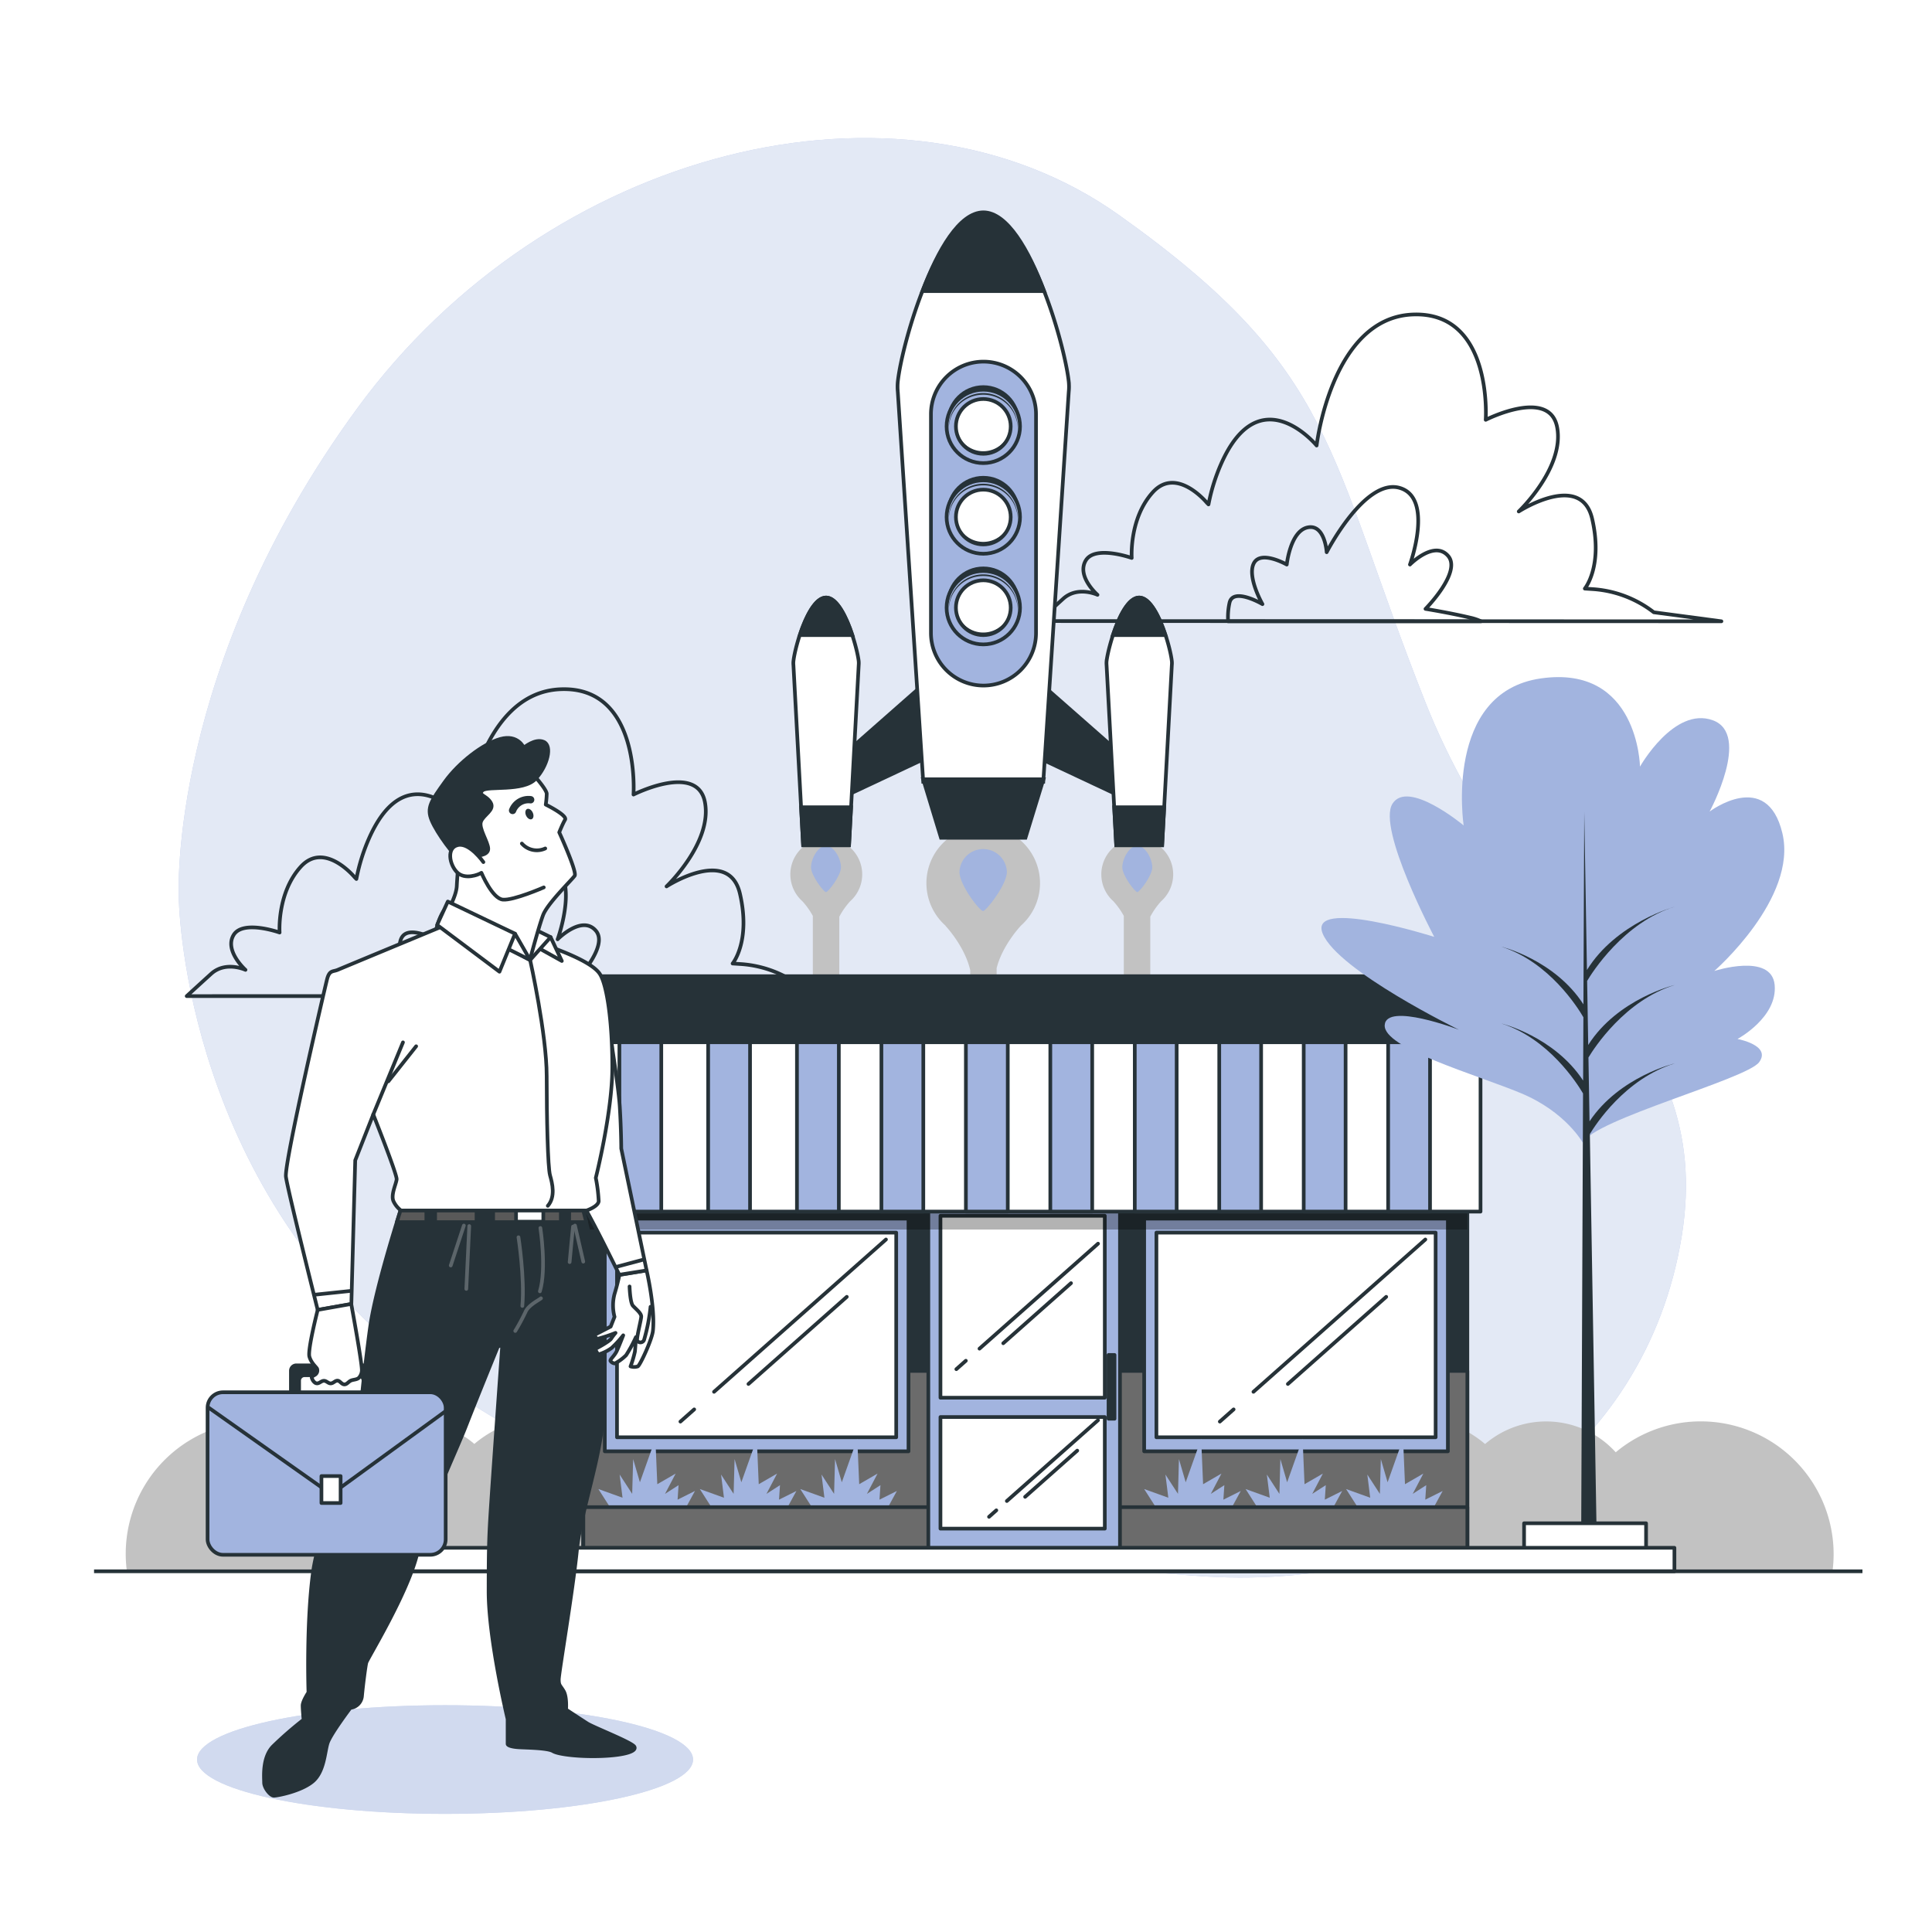 <svg class="animated" id="freepik_stories-market-launch" xmlns="http://www.w3.org/2000/svg" viewBox="0 0 500 500" version="1.1" xmlns:xlink="http://www.w3.org/1999/xlink" xmlns:svgjs="http://svgjs.com/svgjs"><style>svg#freepik_stories-market-launch:not(.animated) .animable {opacity: 0;}svg#freepik_stories-market-launch.animated #freepik--Clouds--inject-74 {animation: 6s Infinite  linear shake;animation-delay: 0s;}svg#freepik_stories-market-launch.animated #freepik--Rocket--inject-74 {animation: 3s Infinite  linear floating;animation-delay: 0s;}            @keyframes shake {                10%, 90% {                    transform: translate3d(-1px, 0, 0);                  }                  20%, 80% {                    transform: translate3d(2px, 0, 0);                  }                  30%, 50%, 70% {                    transform: translate3d(-4px, 0, 0);                  }                  40%, 60% {                    transform: translate3d(4px, 0, 0);                  }            }                    @keyframes floating {                0% {                    opacity: 1;                    transform: translateY(0px);                }                50% {                    transform: translateY(-10px);                }                100% {                    opacity: 1;                    transform: translateY(0px);                }            }        </style><g id="freepik--background-simple--inject-74" class="animable" style="transform-origin: 241.275px 221.996px;"><path d="M46.26,232s.38,70.53,57.86,118.28,138.79,52.17,204.57,57.48,117.39-31.4,126.53-87.8-40.77-73.63-66.36-138.29S346.26,95.9,289.51,55.6s-147.82-17.18-197,50S46.26,232,46.26,232Z" style="fill: rgb(162, 180, 223); transform-origin: 241.275px 221.996px;" id="el8109umsj2pj" class="animable"></path><g id="eld7kr8seffc"><path d="M46.26,232s.38,70.53,57.86,118.28,138.79,52.17,204.57,57.48,117.39-31.4,126.53-87.8-40.77-73.63-66.36-138.29S346.26,95.9,289.51,55.6s-147.82-17.18-197,50S46.26,232,46.26,232Z" style="fill: rgb(255, 255, 255); opacity: 0.7; transform-origin: 241.275px 221.996px;" class="animable"></path></g></g><g id="freepik--Clouds--inject-74" class="animable" style="transform-origin: 246.91px 169.583px;"><path d="M383.28,160.79a12.88,12.88,0,0,0-2.67-.91c-5.39-1.29-11.69-2.3-11.69-2.3s9.45-9.55,5.85-13.71-9.88,2.24-9.88,2.24,6.29-17.29-2.69-19.85-18.86,16.65-18.86,16.65-.45-7.37-4.94-6.41-5.39,9.61-5.39,9.61-6.74-3.84-8.53-.32,2.24,10.56,2.24,10.56-7.63-4.48-8.53-.32a17.26,17.26,0,0,0-.36,4.76Z" style="fill: none; stroke: rgb(38, 50, 56); stroke-linecap: round; stroke-linejoin: round; stroke-width: 0.951px; transform-origin: 350.538px 143.408px;" id="elez8yg2p1k8" class="animable"></path><path d="M445.5,160.79,428,158.46a28.93,28.93,0,0,0-15.85-6l-2-.13s4.75-5.7,1.9-18.06-19-1.9-19-1.9,11.85-11.26,9.95-21.72-18.5-2-18.5-2,1.94-28.2-19-27.25-24.76,33.9-24.76,33.9-14.73-17.91-24.72,4.76a48.74,48.74,0,0,0-3.26,10.48l-.42-.42s-7.83-9.54-14-2.72-5.45,17-5.45,17-9.54-3.4-11.92.69,3.06,8.85,3.06,8.85-5.11-2.38-8.86,1c-2.35,2.13-4.82,4.39-6.35,5.79Z" style="fill: none; stroke: rgb(38, 50, 56); stroke-linecap: round; stroke-linejoin: round; stroke-width: 0.951px; transform-origin: 357.16px 121.083px;" id="el1bcc914rnwi" class="animable"></path><path d="M162.7,257.77a13.45,13.45,0,0,0-2.67-.92c-5.39-1.28-11.69-2.29-11.69-2.29s9.45-9.55,5.85-13.71-9.88,2.24-9.88,2.24,6.29-17.29-2.69-19.85-18.86,16.65-18.86,16.65-.45-7.37-4.94-6.41-5.39,9.61-5.39,9.61-6.74-3.84-8.53-.32,2.24,10.56,2.24,10.56-7.63-4.48-8.53-.32a17.26,17.26,0,0,0-.36,4.76Z" style="fill: none; stroke: rgb(38, 50, 56); stroke-linecap: round; stroke-linejoin: round; stroke-width: 0.951px; transform-origin: 129.958px 240.388px;" id="elojy9nopi6sc" class="animable"></path><path d="M224.92,257.77l-17.47-2.33a28.93,28.93,0,0,0-15.85-5.95l-2-.13s4.75-5.7,1.9-18.06-19-1.9-19-1.9,11.85-11.26,9.95-21.72-18.5-2.05-18.5-2.05,1.94-28.21-19-27.25-24.76,33.9-24.76,33.9S105.48,194.37,95.49,217a48.74,48.74,0,0,0-3.26,10.48l-.42-.42s-7.83-9.54-14-2.72-5.45,17-5.45,17-9.54-3.4-11.93.68S63.53,251,63.53,251s-5.11-2.38-8.86,1c-2.35,2.13-4.82,4.39-6.35,5.79Z" style="fill: none; stroke: rgb(38, 50, 56); stroke-linecap: round; stroke-linejoin: round; stroke-width: 0.951px; transform-origin: 136.62px 218.073px;" id="elyutqvln6jfp" class="animable"></path></g><g id="freepik--Rocket--inject-74" class="animable" style="transform-origin: 253.54px 230.8px;"><path d="M440.15,367.85a34.25,34.25,0,0,0-22,8,24.3,24.3,0,0,0-33.81-2.14,28.71,28.71,0,0,0-43.61,7.8,11.54,11.54,0,0,0-17,10.18,11.94,11.94,0,0,0,.08,1.35,19.28,19.28,0,0,0-2.16-.12,18.68,18.68,0,0,0-12.14,4.46,15.84,15.84,0,0,0-10.33-3.82,14.72,14.72,0,0,0-1.49.08V237.24a19.65,19.65,0,0,1,2.81-4h0a9.3,9.3,0,1,0-12.36,0l0,0a19.74,19.74,0,0,1,2.7,3.79V395.93a16.52,16.52,0,0,0-3.41,2.82,22.5,22.5,0,0,0-26.06-1.95,22.4,22.4,0,0,0-3.44-1.69V250.54c1.52-6,6.3-11,6.3-11v0a14.7,14.7,0,1,0-19.55,0l0,.05s5,5.26,6.42,11.52V393.58c-.44,0-.89,0-1.35,0a22.39,22.39,0,0,0-14.39,5.21,15.85,15.85,0,0,0-18.15-3.86V237.24a19.65,19.65,0,0,1,2.81-4h0a9.3,9.3,0,1,0-12.36,0l0,0a19.74,19.74,0,0,1,2.7,3.79V395.33a18.69,18.69,0,0,0-21.72,2.37,5.83,5.83,0,0,0,.11-1.12,5.65,5.65,0,0,0-5.65-5.65,5.56,5.56,0,0,0-1.29.16,10,10,0,0,0-14.54-7.91,28.73,28.73,0,0,0-44.51-9.49,24.3,24.3,0,0,0-33.81,2.14,34.33,34.33,0,0,0-56.11,30.82H474.25a35.79,35.79,0,0,0,.29-4.42A34.39,34.39,0,0,0,440.15,367.85Z" style="fill: rgb(194, 194, 194); transform-origin: 253.54px 310.255px;" id="elmrhgnpu596" class="animable"></path><path d="M217.65,224.46c0-2.14-1.73-5.54-3.88-5.54s-3.88,3.4-3.88,5.54,3.3,6.42,3.88,6.42S217.65,226.6,217.65,224.46Z" style="fill: rgb(162, 180, 223); transform-origin: 213.77px 224.9px;" id="el6u65bc7vnmv" class="animable"></path><path d="M298.21,224.46c0-2.14-1.73-5.54-3.88-5.54s-3.88,3.4-3.88,5.54,3.3,6.42,3.88,6.42S298.21,226.6,298.21,224.46Z" style="fill: rgb(162, 180, 223); transform-origin: 294.33px 224.9px;" id="elq7qq4msg1e" class="animable"></path><path d="M214.22,198.93l27.36-24.08v20.43l-25.54,12Z" style="fill: rgb(38, 50, 56); stroke: rgb(38, 50, 56); stroke-miterlimit: 10; stroke-width: 0.951px; transform-origin: 227.9px 191.065px;" id="elzvlsv9utcva" class="animable"></path><path d="M219.73,218.75H207.85l-2.51-46.63a4.88,4.88,0,0,1,0-1c.41-3.85,4-16.47,8.44-16.47h0c4.41,0,8,12.62,8.45,16.47a5.68,5.68,0,0,1,0,1Z" style="fill: rgb(255, 255, 255); stroke: rgb(38, 50, 56); stroke-miterlimit: 10; stroke-width: 0.951px; transform-origin: 213.783px 186.7px;" id="el91btqumjkc4" class="animable"></path><path d="M207,164.36h13.6c-1.54-4.68-4-9.72-6.8-9.72S208.54,159.68,207,164.36Z" style="fill: rgb(38, 50, 56); stroke: rgb(38, 50, 56); stroke-miterlimit: 10; stroke-width: 0.951px; transform-origin: 213.8px 159.5px;" id="eleat4vrjdp48" class="animable"></path><polygon points="207.32 208.91 207.85 218.75 219.73 218.75 220.26 208.91 207.32 208.91" style="fill: rgb(38, 50, 56); stroke: rgb(38, 50, 56); stroke-miterlimit: 10; stroke-width: 0.951px; transform-origin: 213.79px 213.83px;" id="el7yj6nmjb4y6" class="animable"></polygon><path d="M294.39,198.93,267,174.85v20.43l25.54,12Z" style="fill: rgb(38, 50, 56); stroke: rgb(38, 50, 56); stroke-miterlimit: 10; stroke-width: 0.951px; transform-origin: 280.695px 191.065px;" id="elat78pxib4bn" class="animable"></path><path d="M288.88,218.75h11.88l2.51-46.63a4.88,4.88,0,0,0,0-1c-.41-3.85-4-16.47-8.44-16.47h0c-4.41,0-8,12.62-8.45,16.47a5.68,5.68,0,0,0,0,1Z" style="fill: rgb(255, 255, 255); stroke: rgb(38, 50, 56); stroke-miterlimit: 10; stroke-width: 0.951px; transform-origin: 294.827px 186.7px;" id="elx7zdx5wk12a" class="animable"></path><polygon points="301.29 208.91 300.76 218.75 288.88 218.75 288.35 208.91 301.29 208.91" style="fill: rgb(38, 50, 56); stroke: rgb(38, 50, 56); stroke-miterlimit: 10; stroke-width: 0.951px; transform-origin: 294.82px 213.83px;" id="elhey2e9mmklg" class="animable"></polygon><path d="M288,164.36h13.6c-1.55-4.68-4-9.72-6.8-9.72S289.56,159.68,288,164.36Z" style="fill: rgb(38, 50, 56); stroke: rgb(38, 50, 56); stroke-miterlimit: 10; stroke-width: 0.951px; transform-origin: 294.8px 159.5px;" id="elz0gr57ozjd" class="animable"></path><path d="M260.58,225.63a6.14,6.14,0,0,0-12.27,0c0,3.39,5.21,10.15,6.13,10.15C255.16,235.78,260.58,229,260.58,225.63Z" style="fill: rgb(162, 180, 223); transform-origin: 254.445px 227.759px;" id="el6lgofxmdxa9" class="animable"></path><path d="M270,202.33H238.93l-6.58-100.92a13.8,13.8,0,0,1,0-2.65c1.1-10.1,10.59-43.15,22.12-43.15h0c11.54,0,21,33.05,22.12,43.15a13,13,0,0,1,0,2.65Z" style="fill: rgb(255, 255, 255); stroke: rgb(38, 50, 56); stroke-miterlimit: 10; stroke-width: 0.951px; transform-origin: 254.472px 128.97px;" id="el4q0q47730m2" class="animable"></path><path d="M254.53,177.42h0a13.6,13.6,0,0,1-13.6-13.59V107.18a13.6,13.6,0,0,1,13.6-13.59h0a13.6,13.6,0,0,1,13.59,13.59v56.65A13.6,13.6,0,0,1,254.53,177.42Z" style="fill: rgb(162, 180, 223); stroke: rgb(38, 50, 56); stroke-miterlimit: 10; stroke-width: 0.951px; transform-origin: 254.525px 135.505px;" id="elaxunyfm271" class="animable"></path><polygon points="265.39 216.82 243.53 216.82 238.93 201.68 270.04 201.68 265.39 216.82" style="fill: rgb(38, 50, 56); stroke: rgb(38, 50, 56); stroke-miterlimit: 10; stroke-width: 0.951px; transform-origin: 254.485px 209.25px;" id="el57s2c8ny6is" class="animable"></polygon><g id="elxz34c8zl4yr"><circle cx="254.48" cy="109.21" r="9.5" style="fill: rgb(38, 50, 56); transform-origin: 254.48px 109.21px; transform: rotate(-21.71deg);" class="animable"></circle></g><g id="elu8lbffr1cf"><circle cx="254.48" cy="110.35" r="9.5" style="fill: rgb(162, 180, 223); stroke: rgb(38, 50, 56); stroke-miterlimit: 10; stroke-width: 0.951px; transform-origin: 254.48px 110.35px; transform: rotate(-80.94deg);" class="animable"></circle></g><path d="M254.48,102.15a8.91,8.91,0,0,1,8.9,8.56c0-.12,0-.24,0-.36a8.92,8.92,0,0,0-17.83,0c0,.12,0,.24,0,.36A8.9,8.9,0,0,1,254.48,102.15Z" style="fill: rgb(38, 50, 56); transform-origin: 254.465px 106.219px;" id="ellbclzuvp3ag" class="animable"></path><g id="eld4ewriqqh3s"><circle cx="254.48" cy="110.35" r="7.09" style="fill: rgb(255, 255, 255); stroke: rgb(38, 50, 56); stroke-miterlimit: 10; stroke-width: 0.951px; transform-origin: 254.48px 110.35px; transform: rotate(-80.76deg);" class="animable"></circle></g><path d="M254.48,116.78a7.09,7.09,0,0,0,7.08-6.76c0,.11,0,.22,0,.33a7.09,7.09,0,0,1-14.18,0c0-.11,0-.22,0-.33A7.09,7.09,0,0,0,254.48,116.78Z" style="fill: rgb(38, 50, 56); transform-origin: 254.47px 113.73px;" id="eltyn9wvf9trr" class="animable"></path><circle cx="254.48" cy="132.67" r="9.5" style="fill: rgb(38, 50, 56); transform-origin: 254.48px 132.67px;" id="elhd4zz1cft3r" class="animable"></circle><circle cx="254.48" cy="133.81" r="9.5" style="fill: rgb(162, 180, 223); stroke: rgb(38, 50, 56); stroke-miterlimit: 10; stroke-width: 0.951px; transform-origin: 254.48px 133.81px;" id="el6ma3swh5fsi" class="animable"></circle><path d="M254.48,125.61a8.91,8.91,0,0,1,8.9,8.56c0-.12,0-.24,0-.36a8.92,8.92,0,0,0-17.83,0c0,.12,0,.24,0,.36A8.9,8.9,0,0,1,254.48,125.61Z" style="fill: rgb(38, 50, 56); transform-origin: 254.465px 129.679px;" id="elsgdmvxptcat" class="animable"></path><circle cx="254.48" cy="133.81" r="7.09" style="fill: rgb(255, 255, 255); stroke: rgb(38, 50, 56); stroke-miterlimit: 10; stroke-width: 0.951px; transform-origin: 254.48px 133.81px;" id="elbfpwyohqwke" class="animable"></circle><path d="M254.48,140.24a7.09,7.09,0,0,0,7.08-6.76c0,.11,0,.22,0,.33a7.09,7.09,0,1,1-14.18,0c0-.11,0-.22,0-.33A7.09,7.09,0,0,0,254.48,140.24Z" style="fill: rgb(38, 50, 56); transform-origin: 254.47px 137.19px;" id="el6ij55vs7xra" class="animable"></path><g id="elcvebl91n9zj"><circle cx="254.48" cy="156.13" r="9.5" style="fill: rgb(38, 50, 56); transform-origin: 254.48px 156.13px; transform: rotate(-21.71deg);" class="animable"></circle></g><g id="elsxu3mic2a89"><circle cx="254.48" cy="157.27" r="9.5" style="fill: rgb(162, 180, 223); stroke: rgb(38, 50, 56); stroke-miterlimit: 10; stroke-width: 0.951px; transform-origin: 254.48px 157.27px; transform: rotate(-80.94deg);" class="animable"></circle></g><path d="M254.48,149.07a8.91,8.91,0,0,1,8.9,8.56c0-.12,0-.24,0-.36a8.92,8.92,0,0,0-17.83,0c0,.12,0,.24,0,.36A8.9,8.9,0,0,1,254.48,149.07Z" style="fill: rgb(38, 50, 56); transform-origin: 254.465px 153.139px;" id="el65dn572cpa2" class="animable"></path><g id="el1ot2o0x9yvx"><circle cx="254.48" cy="157.27" r="7.09" style="fill: rgb(255, 255, 255); stroke: rgb(38, 50, 56); stroke-miterlimit: 10; stroke-width: 0.951px; transform-origin: 254.48px 157.27px; transform: rotate(-80.76deg);" class="animable"></circle></g><path d="M254.48,163.7a7.09,7.09,0,0,0,7.08-6.76c0,.11,0,.22,0,.33a7.09,7.09,0,0,1-14.18,0c0-.11,0-.22,0-.33A7.09,7.09,0,0,0,254.48,163.7Z" style="fill: rgb(38, 50, 56); transform-origin: 254.47px 160.65px;" id="eluwqwxjxflad" class="animable"></path><path d="M238.74,75.34h31.48c-4-10.57-9.55-20.39-15.74-20.39h0C248.3,55,242.72,64.77,238.74,75.34Z" style="fill: rgb(38, 50, 56); stroke: rgb(38, 50, 56); stroke-miterlimit: 10; stroke-width: 0.951px; transform-origin: 254.48px 65.145px;" id="el9zhcz85tr4k" class="animable"></path><line x1="233.68" y1="169.13" x2="233.71" y2="169.73" style="fill: rgb(252, 252, 252); transform-origin: 233.695px 169.43px;" id="el6y5hsgxtchi" class="animable"></line><line x1="233.69" y1="169.28" x2="233.71" y2="169.73" style="fill: rgb(155, 167, 172); transform-origin: 233.7px 169.505px;" id="el8aqeizsk8x2" class="animable"></line><line x1="233.7" y1="169.54" x2="233.71" y2="169.73" style="fill: rgb(105, 123, 130); transform-origin: 233.705px 169.635px;" id="el46p4hxb8tmi" class="animable"></line></g><g id="freepik--Building--inject-74" class="animable" style="transform-origin: 265.44px 326.645px;"><rect x="150.97" y="252.63" width="228.78" height="148.03" style="fill: rgb(38, 50, 56); stroke: rgb(38, 50, 56); stroke-linecap: round; stroke-linejoin: round; stroke-width: 0.951px; transform-origin: 265.36px 326.645px;" id="elu8a2r9hyhl" class="animable"></rect><rect x="150.97" y="354.79" width="228.78" height="45.87" style="fill: rgb(107, 107, 107); stroke: rgb(38, 50, 56); stroke-linecap: round; stroke-linejoin: round; stroke-width: 0.951px; transform-origin: 265.36px 377.725px;" id="elejjheqynd8" class="animable"></rect><rect x="156.52" y="315.38" width="78.6" height="60.22" style="fill: rgb(162, 180, 223); stroke: rgb(38, 50, 56); stroke-linecap: round; stroke-linejoin: round; stroke-width: 0.951px; transform-origin: 195.82px 345.49px;" id="el2v9qolfj4tg" class="animable"></rect><rect x="159.68" y="319" width="72.26" height="52.97" style="fill: rgb(255, 255, 255); stroke: rgb(38, 50, 56); stroke-linecap: round; stroke-linejoin: round; stroke-width: 0.951px; transform-origin: 195.81px 345.485px;" id="elf9o6hu1pdj" class="animable"></rect><line x1="179.66" y1="364.75" x2="176.09" y2="367.91" style="fill: none; stroke: rgb(38, 50, 56); stroke-linecap: round; stroke-linejoin: round; stroke-width: 0.951px; transform-origin: 177.875px 366.33px;" id="ely809daaxesd" class="animable"></line><line x1="229.29" y1="320.78" x2="184.79" y2="360.2" style="fill: none; stroke: rgb(38, 50, 56); stroke-linecap: round; stroke-linejoin: round; stroke-width: 0.951px; transform-origin: 207.04px 340.49px;" id="el1d94wvir6jd" class="animable"></line><line x1="219.15" y1="335.62" x2="193.7" y2="358.17" style="fill: none; stroke: rgb(38, 50, 56); stroke-linecap: round; stroke-linejoin: round; stroke-width: 0.951px; transform-origin: 206.425px 346.895px;" id="elgd9j20y5vjh" class="animable"></line><rect x="296.11" y="315.38" width="78.6" height="60.22" style="fill: rgb(162, 180, 223); stroke: rgb(38, 50, 56); stroke-linecap: round; stroke-linejoin: round; stroke-width: 0.951px; transform-origin: 335.41px 345.49px;" id="elmkedvpf4zvp" class="animable"></rect><rect x="299.28" y="319" width="72.26" height="52.97" style="fill: rgb(255, 255, 255); stroke: rgb(38, 50, 56); stroke-linecap: round; stroke-linejoin: round; stroke-width: 0.951px; transform-origin: 335.41px 345.485px;" id="elhvup2knh1gw" class="animable"></rect><line x1="319.26" y1="364.75" x2="315.69" y2="367.91" style="fill: none; stroke: rgb(38, 50, 56); stroke-linecap: round; stroke-linejoin: round; stroke-width: 0.951px; transform-origin: 317.475px 366.33px;" id="elh63u8e8gfzf" class="animable"></line><line x1="368.88" y1="320.78" x2="324.39" y2="360.2" style="fill: none; stroke: rgb(38, 50, 56); stroke-linecap: round; stroke-linejoin: round; stroke-width: 0.951px; transform-origin: 346.635px 340.49px;" id="el6zgwtksio1m" class="animable"></line><line x1="358.75" y1="335.62" x2="333.3" y2="358.17" style="fill: none; stroke: rgb(38, 50, 56); stroke-linecap: round; stroke-linejoin: round; stroke-width: 0.951px; transform-origin: 346.025px 346.895px;" id="el8lbd10g4ylk" class="animable"></line><polygon points="300.11 391.61 296.11 385.36 302.36 387.61 301.61 381.61 304.86 386.61 305.11 377.61 306.86 383.61 310.86 372.36 311.36 384.11 316.11 381.36 313.36 386.61 316.86 384.36 316.61 388.11 321.11 385.86 318.11 391.36 300.11 391.61" style="fill: rgb(162, 180, 223); transform-origin: 308.61px 381.985px;" id="el5oxis625rug" class="animable"></polygon><polygon points="326.36 391.61 322.36 385.36 328.61 387.61 327.86 381.61 331.11 386.61 331.36 377.61 333.11 383.61 337.11 372.36 337.61 384.11 342.36 381.36 339.61 386.61 343.11 384.36 342.86 388.11 347.36 385.86 344.36 391.36 326.36 391.61" style="fill: rgb(162, 180, 223); transform-origin: 334.86px 381.985px;" id="elqpnqtelsrpn" class="animable"></polygon><polygon points="352.36 391.61 348.36 385.36 354.61 387.61 353.86 381.61 357.11 386.61 357.36 377.61 359.11 383.61 363.11 372.36 363.61 384.11 368.36 381.36 365.61 386.61 369.11 384.36 368.86 388.11 373.36 385.86 370.36 391.36 352.36 391.61" style="fill: rgb(162, 180, 223); transform-origin: 360.86px 381.985px;" id="el6tip0frxdwi" class="animable"></polygon><polygon points="158.86 391.61 154.86 385.36 161.11 387.61 160.36 381.61 163.61 386.61 163.86 377.61 165.61 383.61 169.61 372.36 170.11 384.11 174.86 381.36 172.11 386.61 175.61 384.36 175.36 388.11 179.86 385.86 176.86 391.36 158.86 391.61" style="fill: rgb(162, 180, 223); transform-origin: 167.36px 381.985px;" id="el7affciwomql" class="animable"></polygon><polygon points="185.11 391.61 181.11 385.36 187.36 387.61 186.61 381.61 189.86 386.61 190.11 377.61 191.86 383.61 195.86 372.36 196.36 384.11 201.11 381.36 198.36 386.61 201.86 384.36 201.61 388.11 206.11 385.86 203.11 391.36 185.11 391.61" style="fill: rgb(162, 180, 223); transform-origin: 193.61px 381.985px;" id="elsuzdo6wz0m" class="animable"></polygon><polygon points="211.11 391.61 207.11 385.36 213.36 387.61 212.61 381.61 215.86 386.61 216.11 377.61 217.86 383.61 221.86 372.36 222.36 384.11 227.11 381.36 224.36 386.61 227.86 384.36 227.61 388.11 232.11 385.86 229.11 391.36 211.11 391.61" style="fill: rgb(162, 180, 223); transform-origin: 219.61px 381.985px;" id="elkr96631pnss" class="animable"></polygon><rect x="150.97" y="390.05" width="228.78" height="10.6" style="fill: rgb(107, 107, 107); stroke: rgb(38, 50, 56); stroke-linecap: round; stroke-linejoin: round; stroke-width: 0.951px; transform-origin: 265.36px 395.35px;" id="el17emik3kg1q" class="animable"></rect><rect x="240.25" y="310.24" width="49.6" height="90.41" style="fill: rgb(162, 180, 223); stroke: rgb(38, 50, 56); stroke-linecap: round; stroke-linejoin: round; stroke-width: 0.951px; transform-origin: 265.05px 355.445px;" id="elyp0jemmr7c" class="animable"></rect><path d="M285.92,361.73H243.39V314.64h42.53Zm0,5H243.39v28.88h42.53Z" style="fill: rgb(255, 255, 255); stroke: rgb(38, 50, 56); stroke-linecap: round; stroke-linejoin: round; stroke-width: 0.951px; transform-origin: 264.655px 355.125px;" id="elh9frvlgjksh" class="animable"></path><rect x="286.89" y="350.66" width="1.55" height="16.51" style="fill: rgb(38, 50, 56); stroke: rgb(38, 50, 56); stroke-linecap: round; stroke-linejoin: round; stroke-width: 0.951px; transform-origin: 287.665px 358.915px;" id="ely60euamxy2g" class="animable"></rect><line x1="249.96" y1="352.16" x2="247.5" y2="354.34" style="fill: none; stroke: rgb(38, 50, 56); stroke-linecap: round; stroke-linejoin: round; stroke-width: 0.951px; transform-origin: 248.73px 353.25px;" id="eltyariz9xfz" class="animable"></line><line x1="284.17" y1="321.86" x2="253.49" y2="349.03" style="fill: none; stroke: rgb(38, 50, 56); stroke-linecap: round; stroke-linejoin: round; stroke-width: 0.951px; transform-origin: 268.83px 335.445px;" id="ele8w9g8t2yuu" class="animable"></line><line x1="277.18" y1="332.08" x2="259.64" y2="347.63" style="fill: none; stroke: rgb(38, 50, 56); stroke-linecap: round; stroke-linejoin: round; stroke-width: 0.951px; transform-origin: 268.41px 339.855px;" id="eljhozbyiu53l" class="animable"></line><line x1="257.85" y1="390.87" x2="255.96" y2="392.55" style="fill: none; stroke: rgb(38, 50, 56); stroke-linecap: round; stroke-linejoin: round; stroke-width: 0.951px; transform-origin: 256.905px 391.71px;" id="eloacd3sk91ej" class="animable"></line><line x1="284.17" y1="367.55" x2="260.57" y2="388.46" style="fill: none; stroke: rgb(38, 50, 56); stroke-linecap: round; stroke-linejoin: round; stroke-width: 0.951px; transform-origin: 272.37px 378.005px;" id="elayve2vfntqe" class="animable"></line><line x1="278.79" y1="375.42" x2="265.3" y2="387.38" style="fill: none; stroke: rgb(38, 50, 56); stroke-linecap: round; stroke-linejoin: round; stroke-width: 0.951px; transform-origin: 272.045px 381.4px;" id="el9drtgk9bk94" class="animable"></line><g id="elfuuhx8dnrnv"><rect x="151.46" y="287.48" width="228.29" height="30.72" style="opacity: 0.3; transform-origin: 265.605px 302.84px;" class="animable"></rect></g><rect x="147.72" y="269.74" width="235.44" height="43.82" style="fill: rgb(255, 255, 255); stroke: rgb(38, 50, 56); stroke-linecap: round; stroke-linejoin: round; stroke-width: 0.951px; transform-origin: 265.44px 291.65px;" id="elcqfhkywty8r" class="animable"></rect><rect x="160.3" y="269.74" width="10.84" height="43.82" style="fill: rgb(162, 180, 223); stroke: rgb(38, 50, 56); stroke-linecap: round; stroke-linejoin: round; stroke-width: 0.951px; transform-origin: 165.72px 291.65px;" id="elqqj9vq5ge9" class="animable"></rect><rect x="183.27" y="269.74" width="10.84" height="43.82" style="fill: rgb(162, 180, 223); stroke: rgb(38, 50, 56); stroke-linecap: round; stroke-linejoin: round; stroke-width: 0.951px; transform-origin: 188.69px 291.65px;" id="elbl573ek3xrm" class="animable"></rect><rect x="206.25" y="269.74" width="10.84" height="43.82" style="fill: rgb(162, 180, 223); stroke: rgb(38, 50, 56); stroke-linecap: round; stroke-linejoin: round; stroke-width: 0.951px; transform-origin: 211.67px 291.65px;" id="el549vwyvuakg" class="animable"></rect><rect x="228.11" y="269.74" width="10.84" height="43.82" style="fill: rgb(162, 180, 223); stroke: rgb(38, 50, 56); stroke-linecap: round; stroke-linejoin: round; stroke-width: 0.951px; transform-origin: 233.53px 291.65px;" id="elk6g6v7t51g" class="animable"></rect><rect x="249.97" y="269.74" width="10.84" height="43.82" style="fill: rgb(162, 180, 223); stroke: rgb(38, 50, 56); stroke-linecap: round; stroke-linejoin: round; stroke-width: 0.951px; transform-origin: 255.39px 291.65px;" id="elmezh18mmoh" class="animable"></rect><rect x="271.82" y="269.74" width="10.84" height="43.82" style="fill: rgb(162, 180, 223); stroke: rgb(38, 50, 56); stroke-linecap: round; stroke-linejoin: round; stroke-width: 0.951px; transform-origin: 277.24px 291.65px;" id="elsqtcla1n4ge" class="animable"></rect><rect x="293.68" y="269.74" width="10.84" height="43.82" style="fill: rgb(162, 180, 223); stroke: rgb(38, 50, 56); stroke-linecap: round; stroke-linejoin: round; stroke-width: 0.951px; transform-origin: 299.1px 291.65px;" id="eltc5ewoierh" class="animable"></rect><rect x="315.54" y="269.74" width="10.84" height="43.82" style="fill: rgb(162, 180, 223); stroke: rgb(38, 50, 56); stroke-linecap: round; stroke-linejoin: round; stroke-width: 0.951px; transform-origin: 320.96px 291.65px;" id="el6qnfxhc1pki" class="animable"></rect><rect x="337.4" y="269.74" width="10.84" height="43.82" style="fill: rgb(162, 180, 223); stroke: rgb(38, 50, 56); stroke-linecap: round; stroke-linejoin: round; stroke-width: 0.951px; transform-origin: 342.82px 291.65px;" id="elvobduts5tv" class="animable"></rect><rect x="359.25" y="269.74" width="10.84" height="43.82" style="fill: rgb(162, 180, 223); stroke: rgb(38, 50, 56); stroke-linecap: round; stroke-linejoin: round; stroke-width: 0.951px; transform-origin: 364.67px 291.65px;" id="eld5jvpwzlida" class="animable"></rect></g><g id="freepik--Tree--inject-74" class="animable" style="transform-origin: 401.882px 288.352px;"><path d="M409.63,295.74s-4.41-8-16-12.82S358,271.3,358.36,265.3s19.22,1.2,19.22,1.2-31.24-15.22-35.25-24.84,28.85.8,28.85.8-14.83-28-10.82-34.44,18.43,5.6,18.43,5.6-5.21-34.45,20-38.05,25.64,22.83,25.64,22.83,8.81-15.62,18.83-12-.81,23.63-.81,23.63,14.83-11.22,18.83,5.61-17.62,35.65-17.62,35.65,14.82-4.81,15.62,3.6-9.62,14-9.62,14,8.82,1.6,5.61,6S412.43,289.73,409.63,295.74Z" style="fill: rgb(162, 180, 223); transform-origin: 401.882px 235.487px;" id="el7lymd68ktoe" class="animable"></path><path d="M433.45,254.91s-14.8,3.51-22.42,15.53l-.28-16.58c1.17-2,9.47-15.18,22.7-19.22,0,0-15.18,4.13-22.75,16.4l-.7-41-.21,49.89C402.34,248.36,388.55,245,388.55,245c12.4,3.93,19.84,15.87,21.23,18.26l-.07,16.39c-7.48-11.42-21.16-14.78-21.16-14.78,12.17,3.86,19.56,15.42,21.14,18.11l-.48,114.26h4l-1.76-103.74c1.38-2.31,9.11-14.35,22-18.3,0,0-14.37,3.41-22.08,15l-.28-16.52C412.56,271.23,420.57,258.84,433.45,254.91Z" style="fill: rgb(38, 50, 56); transform-origin: 411px 303.64px;" id="elnyqju7zs5bd" class="animable"></path><rect x="394.43" y="394.22" width="31.57" height="7.25" style="fill: rgb(255, 255, 255); stroke: rgb(38, 50, 56); stroke-linecap: round; stroke-linejoin: round; stroke-width: 0.951px; transform-origin: 410.215px 397.845px;" id="el1882k5rvgc8" class="animable"></rect></g><g id="freepik--Floor--inject-74" class="animable" style="transform-origin: 253.17px 403.61px;"><rect x="101.48" y="400.57" width="331.86" height="6.08" style="fill: rgb(255, 255, 255); stroke: rgb(38, 50, 56); stroke-linecap: round; stroke-linejoin: round; stroke-width: 0.951px; transform-origin: 267.41px 403.61px;" id="elyyjnq14lqmj" class="animable"></rect><line x1="24.34" y1="406.65" x2="482" y2="406.65" style="fill: none; stroke: rgb(38, 50, 56); stroke-miterlimit: 10; stroke-width: 0.951px; transform-origin: 253.17px 406.65px;" id="els7zfqjoayk8" class="animable"></line></g><g id="freepik--Character--inject-74" class="animable" style="transform-origin: 115.18px 330.199px;"><ellipse cx="115.18" cy="455.37" rx="64.18" ry="14.06" style="fill: rgb(162, 180, 223); transform-origin: 115.18px 455.37px;" id="elf7r0c0xp3rp" class="animable"></ellipse><g id="el0utmdqkl6lu"><ellipse cx="115.18" cy="455.37" rx="64.18" ry="14.06" style="fill: rgb(255, 255, 255); opacity: 0.5; transform-origin: 115.18px 455.37px;" class="animable"></ellipse></g><path d="M104.17,311.63s-6.81,20.93-8.33,31.52-4.54,40.1-4.54,40.1a49.18,49.18,0,0,0-10.21,23.07C79.2,419.82,79.83,438,79.83,438s-1.51,2.27-1.51,3.41.25,3.66.25,3.66A94.91,94.91,0,0,0,70.62,452c-2.77,2.9-2.27,7.95-2.27,9.33s1.64,3.41,2.53,3.41,6.93-1.14,10-3.66,3.15-7.69,3.91-10S90.67,442,90.67,442a3.37,3.37,0,0,0,3-3c.25-2.77.88-7.69,1.13-8.7s10.85-18.16,13.24-28.5,9.84-25.84,12.49-32.65,8.32-20.68,8.32-20.68l1.14-.38s-2.15,30-2.78,39.47-.76,11.85-.76,24.33,4.92,33,4.92,33v6.43c0,.38,1,.76,2.9.88s7.46.15,8.85,1,7.06,1.51,12.86,1.26,8.83-1.26,8.2-2.4-10.59-5-12.23-6.05-5.45-3.56-5.45-3.56.26-3.27-.63-4.79-1.26-1.38-1.26-3,3.66-23.08,4.67-33.29,6.43-24.72,6.81-35.56-.63-19.17-1.52-31.53a103.74,103.74,0,0,0-3.9-21.81Z" style="fill: rgb(38, 50, 56); stroke: rgb(38, 50, 56); stroke-linecap: round; stroke-linejoin: round; stroke-width: 0.951px; transform-origin: 116.288px 388.185px;" id="eld0eyqm0bxup" class="animable"></path><polygon points="145.15 312.4 127.62 312.07 127.62 316.29 145.15 316.29 145.15 312.4" style="fill: rgb(89, 89, 89); stroke: rgb(38, 50, 56); stroke-linecap: round; stroke-linejoin: round; stroke-width: 0.951px; transform-origin: 136.385px 314.18px;" id="elvmlev16vi5f" class="animable"></polygon><path d="M147.29,316.29h4.44c-.59-2.4-1-3.78-1-3.78l-3.41-.07Z" style="fill: rgb(89, 89, 89); stroke: rgb(38, 50, 56); stroke-linecap: round; stroke-linejoin: round; stroke-width: 0.951px; transform-origin: 149.51px 314.365px;" id="elqlrtlruyfq7" class="animable"></path><polygon points="112.61 316.29 123.33 316.29 123.33 311.99 112.61 311.79 112.61 316.29" style="fill: rgb(89, 89, 89); stroke: rgb(38, 50, 56); stroke-linecap: round; stroke-linejoin: round; stroke-width: 0.951px; transform-origin: 117.97px 314.04px;" id="el4vxt2oik8tw" class="animable"></polygon><path d="M110.34,311.74l-6.17-.11s-.6,1.82-1.47,4.66h7.64Z" style="fill: rgb(89, 89, 89); stroke: rgb(38, 50, 56); stroke-linecap: round; stroke-linejoin: round; stroke-width: 0.951px; transform-origin: 106.52px 313.96px;" id="eld8290x8ir7m" class="animable"></path><rect x="133.55" y="312.26" width="7.06" height="3.91" style="fill: rgb(255, 255, 255); stroke: rgb(38, 50, 56); stroke-linecap: round; stroke-linejoin: round; stroke-width: 0.951px; transform-origin: 137.08px 314.215px;" id="elfsucpcdhd4h" class="animable"></rect><path d="M167.34,328.78s2.27,9.7,1.64,15.63c-.24,2.26-3.28,8.83-3.91,9.21a3.1,3.1,0,0,1-1.89,0,29,29,0,0,0,1.13-3.79c.13-1,.26-3.78.26-3.78a36.55,36.55,0,0,1-2.53,4.67,12,12,0,0,1-2.9,2.14,1.5,1.5,0,0,1-1.13-.63c-.25-.38,1-1.26,1.64-2.65s1.64-4,1.64-4a27.47,27.47,0,0,1-3,3.27,11,11,0,0,1-3.28,1.64c-.38,0-1.13-1.38-.75-1.51s3.53-1.89,3.9-2.52a14.34,14.34,0,0,1,1.14-1.51,38.08,38.08,0,0,1-4.54,1.51c-.63,0-.88-1-.88-1l4.16-2.14,1-2.53a11.57,11.57,0,0,1,0-5.92c.88-2.9,1.26-4.92,1.26-4.92Z" style="fill: rgb(255, 255, 255); stroke: rgb(38, 50, 56); stroke-linecap: round; stroke-linejoin: round; stroke-width: 0.951px; transform-origin: 161.485px 341.274px;" id="eleuiuzgcel9r" class="animable"></path><path d="M162.93,332.94s.12,4.16.88,5,2.14,1.89,2.14,2.77-1.38,5.93-1,6.31a1,1,0,0,0,1.77-.38,47.86,47.86,0,0,0,1.64-8.45" style="fill: rgb(255, 255, 255); stroke: rgb(38, 50, 56); stroke-linecap: round; stroke-linejoin: round; stroke-width: 0.951px; transform-origin: 165.645px 340.177px;" id="elntrxkn4waf8" class="animable"></path><path d="M156.62,259.67s3.41,20.56,3.78,26.74.38,10.84.38,10.84l6.56,31.53-7.06,1.13s-8.32-17-10-19-2.53-5.8-1.89-11.22.12-35.06,1.38-38.59A4.05,4.05,0,0,1,156.62,259.67Z" style="fill: rgb(255, 255, 255); stroke: rgb(38, 50, 56); stroke-linecap: round; stroke-linejoin: round; stroke-width: 0.951px; transform-origin: 157.758px 294.121px;" id="eleu26l0wj0c" class="animable"></path><line x1="159.4" y1="327.89" x2="166.46" y2="326" style="fill: none; stroke: rgb(38, 50, 56); stroke-linecap: round; stroke-linejoin: round; stroke-width: 0.951px; transform-origin: 162.93px 326.945px;" id="el1fgzzvbwzne" class="animable"></line><path d="M116.27,239s-27.62,11.46-28.88,12-2.14,0-2.77,2.52S73.52,301,74,304.56,82.22,339,82.22,339l8.71-1.51,1-37.2,4.67-11.86s6.18,15.51,6.05,16.78-1.64,4.16-.75,5.8a6.35,6.35,0,0,0,1.89,2.27h48s3-1,3.15-2.4a40.19,40.19,0,0,0-.75-6.05s4.28-16.9,4.28-28.63-1.38-21.43-3.28-24.21-8.7-5.55-14.87-7.69-11.35-4.16-16.9-4.66S116.27,239,116.27,239Z" style="fill: rgb(255, 255, 255); stroke: rgb(38, 50, 56); stroke-linecap: round; stroke-linejoin: round; stroke-width: 0.951px; transform-origin: 116.227px 289px;" id="elyr0hrahy4x" class="animable"></path><path d="M137.2,248.45s4.28,19.22,4.28,30,.29,23.68.87,25.73,1.47,5.55-.58,7.89" style="fill: none; stroke: rgb(38, 50, 56); stroke-linecap: round; stroke-linejoin: round; stroke-width: 0.951px; transform-origin: 140.125px 280.26px;" id="elemfntqhm4f" class="animable"></path><line x1="96.6" y1="288.42" x2="104.29" y2="269.76" style="fill: none; stroke: rgb(38, 50, 56); stroke-linecap: round; stroke-linejoin: round; stroke-width: 0.951px; transform-origin: 100.445px 279.09px;" id="elxmi7j3spj1" class="animable"></line><line x1="100.51" y1="279.85" x2="107.7" y2="270.77" style="fill: none; stroke: rgb(38, 50, 56); stroke-linecap: round; stroke-linejoin: round; stroke-width: 0.951px; transform-origin: 104.105px 275.31px;" id="ele2te7odcd8v" class="animable"></line><line x1="81.34" y1="335.08" x2="90.93" y2="334.07" style="fill: none; stroke: rgb(38, 50, 56); stroke-linecap: round; stroke-linejoin: round; stroke-width: 0.951px; transform-origin: 86.135px 334.575px;" id="el0s2bxn0kj98m" class="animable"></line><polygon points="142.5 242.53 145.4 248.7 138.84 245.05 142.5 242.53" style="fill: rgb(255, 255, 255); stroke: rgb(38, 50, 56); stroke-linecap: round; stroke-linejoin: round; stroke-width: 0.951px; transform-origin: 142.12px 245.615px;" id="eli2budpk7eb" class="animable"></polygon><polygon points="137.2 248.45 142.5 242.53 137.33 240 137.2 248.45" style="fill: rgb(255, 255, 255); stroke: rgb(38, 50, 56); stroke-linecap: round; stroke-linejoin: round; stroke-width: 0.951px; transform-origin: 139.85px 244.225px;" id="elv5s4epdowqp" class="animable"></polygon><path d="M138.09,200.54s3.4,3.78,3.4,4.91a23.09,23.09,0,0,1-.25,2.78s5.67,2.77,5,3.91-1.51,3.27-1.51,3.27,4.66,10.22,4,11.23-7.06,7.18-8.19,10.21-3.41,11.6-3.41,11.6l-21.69-12s2.65-4.28,2.78-7.18.5-5.17,0-6.94-3.15-6.31-3.41-10.72,4.54-9.58,10.85-12.61S138.09,200.54,138.09,200.54Z" style="fill: rgb(255, 255, 255); stroke: rgb(38, 50, 56); stroke-linecap: round; stroke-linejoin: round; stroke-width: 0.951px; transform-origin: 131.797px 223.206px;" id="eldxrmhvv6v5t" class="animable"></path><path d="M135.06,218.31a5.17,5.17,0,0,0,6.05,1.27" style="fill: none; stroke: rgb(38, 50, 56); stroke-linecap: round; stroke-linejoin: round; stroke-width: 0.951px; transform-origin: 138.085px 219.185px;" id="elvqh3gn6l3f" class="animable"></path><path d="M137.87,210.29c.34.73.22,1.5-.25,1.71s-1.13-.19-1.47-.92-.21-1.5.26-1.71S137.54,209.56,137.87,210.29Z" style="fill: rgb(38, 50, 56); transform-origin: 137.012px 210.685px;" id="elnrmnbxmyixt" class="animable"></path><path d="M132.66,209.74a4.42,4.42,0,0,1,4.67-2.77" style="fill: none; stroke: rgb(38, 50, 56); stroke-linecap: round; stroke-linejoin: round; stroke-width: 1.902px; transform-origin: 134.995px 208.337px;" id="el3h6p1tfoksh" class="animable"></path><path d="M123.08,221.47s3.28,0,3.28-1.77-2.52-5.29-1.89-7.06,3.65-3,2.52-4.92-3.41-1.89-2.14-3.15,10.59.38,13.74-3S143,193,140.73,192s-5.17,1.51-5.17,1.51-1.51-3.53-6.05-2.27-10.84,6.18-14.37,11.1-4.8,6.68-3.41,10,5.93,9.46,7.69,10.47S123.08,221.47,123.08,221.47Z" style="fill: rgb(38, 50, 56); stroke: rgb(38, 50, 56); stroke-linecap: round; stroke-linejoin: round; stroke-width: 0.951px; transform-origin: 126.532px 207.015px;" id="elpqt8ybhh0o" class="animable"></path><path d="M125.1,223.11s-3.53-5.05-6.56-4.42-2.27,5.05-.25,7.06,5.55.63,6.3.13c0,0,2.78,6.68,5.55,6.94s10.59-3.16,10.59-3.16" style="fill: rgb(255, 255, 255); stroke: rgb(38, 50, 56); stroke-linecap: round; stroke-linejoin: round; stroke-width: 0.951px; transform-origin: 128.623px 225.735px;" id="elycsdpxpyrok" class="animable"></path><polygon points="133.29 241.64 137.2 248.45 129.64 244.67 133.29 241.64" style="fill: rgb(255, 255, 255); stroke: rgb(38, 50, 56); stroke-linecap: round; stroke-linejoin: round; stroke-width: 0.951px; transform-origin: 133.42px 245.045px;" id="elm7m7soy5pgi" class="animable"></polygon><polygon points="115.89 233.32 133.29 241.64 129.26 251.48 113.12 239.37 115.89 233.32" style="fill: rgb(255, 255, 255); stroke: rgb(38, 50, 56); stroke-linecap: round; stroke-linejoin: round; stroke-width: 0.951px; transform-origin: 123.205px 242.4px;" id="el8mwr4r29y2m" class="animable"></polygon><path d="M139.85,317.8s1.64,10.6-.13,16.4" style="fill: none; stroke: rgb(92, 101, 106); stroke-linecap: round; stroke-linejoin: round; stroke-width: 0.951px; transform-origin: 140.131px 326px;" id="elz2ruwhv1xh" class="animable"></path><path d="M134.18,320.2s1.64,10.47,1,17.78" style="fill: none; stroke: rgb(92, 101, 106); stroke-linecap: round; stroke-linejoin: round; stroke-width: 0.951px; transform-origin: 134.754px 329.09px;" id="elhe7fhri4eqw" class="animable"></path><path d="M140,336c-.38.38-3.28,1.77-4,3.53a54.34,54.34,0,0,1-2.65,4.92" style="fill: none; stroke: rgb(92, 101, 106); stroke-linecap: round; stroke-linejoin: round; stroke-width: 0.951px; transform-origin: 136.675px 340.225px;" id="el8qu7ygsilg6" class="animable"></path><line x1="120.05" y1="317.17" x2="116.65" y2="327.51" style="fill: none; stroke: rgb(92, 101, 106); stroke-linecap: round; stroke-linejoin: round; stroke-width: 0.951px; transform-origin: 118.35px 322.34px;" id="el1yx5q5cz0oh" class="animable"></line><line x1="121.44" y1="317.3" x2="120.68" y2="333.57" style="fill: none; stroke: rgb(92, 101, 106); stroke-linecap: round; stroke-linejoin: round; stroke-width: 0.951px; transform-origin: 121.06px 325.435px;" id="elswzl8nys4uq" class="animable"></line><line x1="148.8" y1="317.17" x2="150.95" y2="326.51" style="fill: none; stroke: rgb(92, 101, 106); stroke-linecap: round; stroke-linejoin: round; stroke-width: 0.951px; transform-origin: 149.875px 321.84px;" id="eltaxmn4u9uld" class="animable"></line><path d="M148.3,317.43s-.88,8.82-.88,9.2" style="fill: none; stroke: rgb(92, 101, 106); stroke-linecap: round; stroke-linejoin: round; stroke-width: 0.951px; transform-origin: 147.86px 322.03px;" id="el5wmwnrhdzp6" class="animable"></path><path d="M94.78,353.35H76.69a1.4,1.4,0,0,0-1.4,1.4v7.38a1.4,1.4,0,0,0,1.4,1.4h2.12a1.4,1.4,0,0,1-1.4-1.4v-4.82a1.4,1.4,0,0,1,1.4-1.4H92.66a1.4,1.4,0,0,1,1.4,1.4v4.82a1.4,1.4,0,0,1-1.4,1.4h2.12a1.4,1.4,0,0,0,1.4-1.4v-7.38A1.4,1.4,0,0,0,94.78,353.35Z" style="fill: rgb(38, 50, 56); stroke: rgb(38, 50, 56); stroke-linecap: round; stroke-linejoin: round; stroke-width: 0.951px; transform-origin: 85.735px 358.44px;" id="elr0wl62olfub" class="animable"></path><path d="M82.22,339s-2.65,10.34-2.15,12.1,1.9,2.78,2,3.16a1.32,1.32,0,0,1-.51,1.51l-.63.38s-.5,0-.12.75a2.06,2.06,0,0,0,.8,1c.83.42,1.34-.43,2.09-.54s1.22.71,1.93.66,1.09-.76,1.78-.7,1.14,1.31,2.14.87c.43-.2.74-.63,1.17-.85.64-.33,1.55-.24,2.12-.73a2.93,2.93,0,0,0,.8-1.76c.23-1.29-2.74-17.39-2.74-17.39Z" style="fill: rgb(255, 255, 255); stroke: rgb(38, 50, 56); stroke-linecap: round; stroke-linejoin: round; stroke-width: 0.951px; transform-origin: 86.83px 347.872px;" id="elkosfz4afgl" class="animable"></path><rect x="53.72" y="360.32" width="61.62" height="42.06" rx="3.99" style="fill: rgb(162, 180, 223); stroke: rgb(38, 50, 56); stroke-linecap: round; stroke-linejoin: round; stroke-width: 0.951px; transform-origin: 84.53px 381.35px;" id="elctrayzcz3ki" class="animable"></rect><path d="M53.86,364.2,83,384.78a4.64,4.64,0,0,0,5.41,0l26.77-19.48" style="fill: none; stroke: rgb(38, 50, 56); stroke-linecap: round; stroke-linejoin: round; stroke-width: 0.951px; transform-origin: 84.52px 374.925px;" id="elcyydodhacqn" class="animable"></path><rect x="83.19" y="382.01" width="4.96" height="6.97" style="fill: rgb(255, 255, 255); stroke: rgb(38, 50, 56); stroke-linecap: round; stroke-linejoin: round; stroke-width: 0.951px; transform-origin: 85.67px 385.495px;" id="elli7utkwd57" class="animable"></rect></g><defs>     <filter id="active" height="200%">         <feMorphology in="SourceAlpha" result="DILATED" operator="dilate" radius="2"></feMorphology>                <feFlood flood-color="#32DFEC" flood-opacity="1" result="PINK"></feFlood>        <feComposite in="PINK" in2="DILATED" operator="in" result="OUTLINE"></feComposite>        <feMerge>            <feMergeNode in="OUTLINE"></feMergeNode>            <feMergeNode in="SourceGraphic"></feMergeNode>        </feMerge>    </filter>    <filter id="hover" height="200%">        <feMorphology in="SourceAlpha" result="DILATED" operator="dilate" radius="2"></feMorphology>                <feFlood flood-color="#ff0000" flood-opacity="0.5" result="PINK"></feFlood>        <feComposite in="PINK" in2="DILATED" operator="in" result="OUTLINE"></feComposite>        <feMerge>            <feMergeNode in="OUTLINE"></feMergeNode>            <feMergeNode in="SourceGraphic"></feMergeNode>        </feMerge>            <feColorMatrix type="matrix" values="0   0   0   0   0                0   1   0   0   0                0   0   0   0   0                0   0   0   1   0 "></feColorMatrix>    </filter></defs></svg>